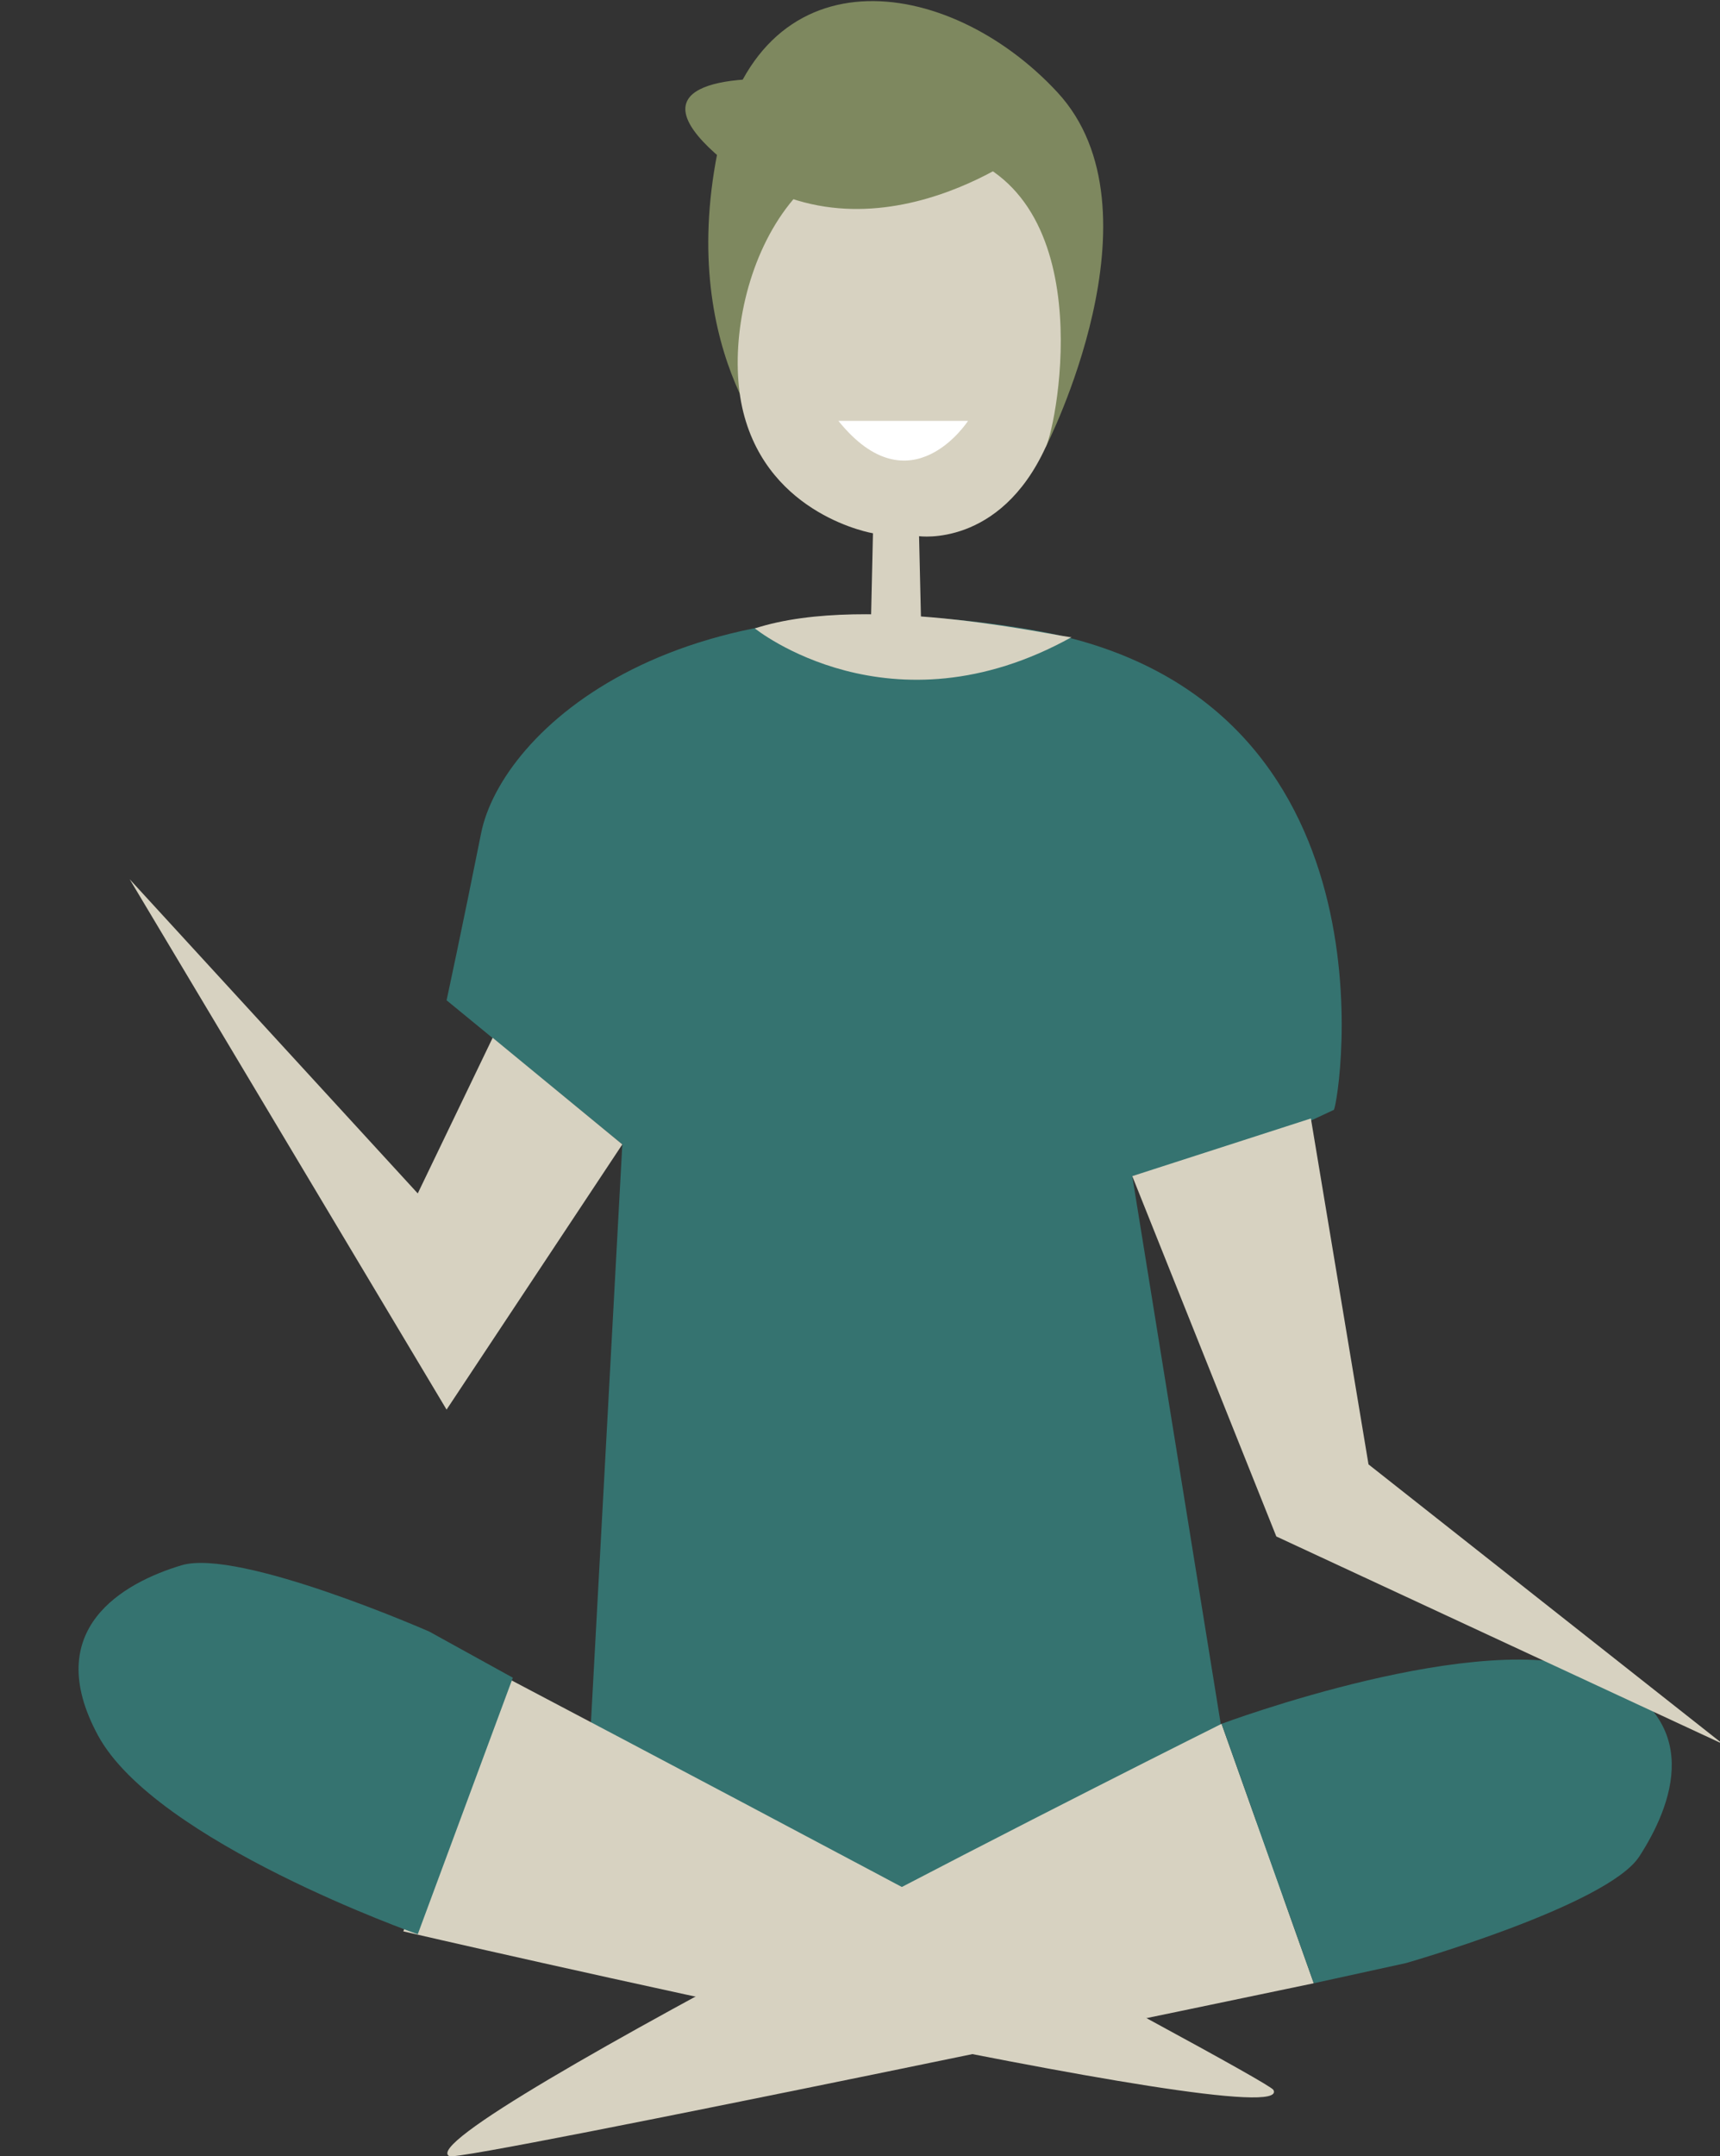 <?xml version="1.0" encoding="utf-8"?>
<!-- Generator: Adobe Illustrator 24.0.1, SVG Export Plug-In . SVG Version: 6.00 Build 0)  -->
<svg version="1.1" xmlns="http://www.w3.org/2000/svg" xmlns:xlink="http://www.w3.org/1999/xlink" x="0px" y="0px"
	 viewBox="0 0 59.7 74.8" style="enable-background:new 0 0 59.7 74.8;" xml:space="preserve">
<rect x="0" y="0" width="59.7" height="74.8" fill="#333333" stroke="none"/>
<style type="text/css">
	.st0{display:none;}
	.st1{display:inline;fill:#7E885F;}
	.st2{display:inline;fill:#357370;}
	.st3{display:inline;fill:#D7D2C1;}
	.st4{display:inline;fill:#FFFFFF;}
	.st5{fill:#7E885F;}
	.st6{fill:#357370;}
	.st7{fill:#D7D2C1;}
	.st8{fill:#FFFFFF;}
</style>
<g id="Layer_1" class="st0">
	<path class="st1" d="M36.2,15.5c0,0,4.2-8.2,0.4-12.3c-3.8-4.1-10.4-5-11.8,2.1s2.4,10.7,2.4,10.7L36.2,15.5z"/>
	<path class="st2" d="M36,21.9c-12.6-2.3-18.7,3.5-19.4,7c-0.7,3.4-1.1,8.4-1.1,8.4l6,2.4l-1.2,22.1l22.6,1.9l-3.7-22.9l5.5-1.6
		l1.5-0.7C46.4,38.1,48.7,24.2,36,21.9z"/>
	<path class="st3" d="M36.2,15.5c0.4-0.8,2-9.1-3.6-10.3s-7.8,5.5-6.9,9.1s4.5,4.2,4.5,4.2l-0.1,4.4h1.8l-0.1-4.3
		C31.9,18.6,34.6,18.9,36.2,15.5z"/>
	<path class="st4" d="M29,14.6h4.5C33.5,14.6,31.5,17.6,29,14.6z"/>
	<path class="st3" d="M26.1,21.8c0,0,4.7,3.8,11,0.3C37.1,22.1,30.1,20.5,26.1,21.8z"/>
	<polygon class="st2" points="51.2,63.7 12.1,60.6 29.9,70.2 	"/>
	<path class="st3" d="M44.2,72.5C44,72.1,17.2,58,17.2,58l-3.3,8.9C13.9,66.9,45,74.2,44.2,72.5z"/>
	<path class="st2" d="M14.8,56.5c0,0-6.6-2.9-8.6-2.3c-1.9,0.6-4.9,2.2-2.9,5.9c2,3.7,11.1,6.9,11.1,6.9l3.3-8.9L14.8,56.5z"/>
	<path class="st2" d="M38.2,40.2"/>
	<polygon class="st3" points="16,37.4 13.5,48 0,57.6 18.4,50.5 21.5,39.7 	"/>
	<path class="st3" d="M15.5,74.8c0.4,0.2,30-6,30-6l-3.2-9C42.4,59.8,13.8,74,15.5,74.8z"/>
	<path class="st2" d="M48.7,68.1c0,0,7-2,8.1-3.7c1.1-1.7,2.4-4.8-1.5-6.4c-3.8-1.6-13,1.8-13,1.8l3.2,9L48.7,68.1z"/>
	<polygon class="st3" points="45.5,38.7 47.4,50.7 59.7,60.4 44.2,53.3 39.2,40.7 	"/>
	<path class="st1" d="M35.7,5c0,0-6,4.7-11,0.2S34.9,3.1,35.7,5z"/>
</g>
<g id="Layer_2">
	<path class="st5" d="M36.3,15.5c0,0,4.2-8.2,0.4-12.3s-10.4-5-11.8,2.1S27.2,16,27.2,16L36.3,15.5z"/>
	<path class="st6" d="M36.1,21.9c-12.6-2.3-18.7,3.5-19.4,7s-1.2,5.8-1.2,5.8l6.1,5l-1.2,22.1l22.6,1.9l-3.7-22.9l5.5-1.6l1.5-0.7
		C46.5,38.1,48.7,24.3,36.1,21.9z"/>
	<path class="st7" d="M36.3,15.5c0.4-0.8,2-9.1-3.6-10.3s-7.8,5.5-6.9,9.1s4.5,4.2,4.5,4.2l-0.1,4.4H32l-0.1-4.3
		C31.9,18.6,34.7,19,36.3,15.5z"/>
	<path class="st8" d="M29.1,14.6h4.5C33.6,14.6,31.6,17.7,29.1,14.6z"/>
	<path class="st7" d="M26.2,21.8c0,0,4.7,3.8,11,0.3C37.2,22.2,30.2,20.5,26.2,21.8z"/>
	<polygon class="st6" points="51.3,63.8 12.2,60.6 30,70.2 	"/>
	<path class="st7" d="M44.2,72.5c-0.2-0.4-27-14.5-27-14.5L14,67C14,67,45.1,74.2,44.2,72.5z"/>
	<path class="st6" d="M14.9,56.6c0,0-6.6-2.9-8.6-2.3s-4.9,2.2-2.9,5.9s11.1,6.9,11.1,6.9l3.3-8.9L14.9,56.6z"/>
	<path class="st6" d="M38.3,40.3"/>
	<polygon class="st7" points="17.1,36 14.5,41.4 4.5,30.5 15.5,48.9 21.6,39.7 	"/>
	<path class="st7" d="M15.6,74.8c0.4,0.2,30-6,30-6l-3.2-9C42.4,59.8,13.9,74,15.6,74.8z"/>
	<path class="st6" d="M48.8,68.1c0,0,7-2,8.1-3.7c1.1-1.7,2.4-4.8-1.5-6.4s-13,1.8-13,1.8l3.2,9L48.8,68.1z"/>
	<polygon class="st7" points="45.5,38.8 47.5,50.8 59.8,60.5 44.3,53.3 39.3,40.8 	"/>
	<path class="st5" d="M35.8,5.1c0,0-6,4.7-11,0.2S34.9,3.2,35.8,5.1z"/>
</g>
</svg>
